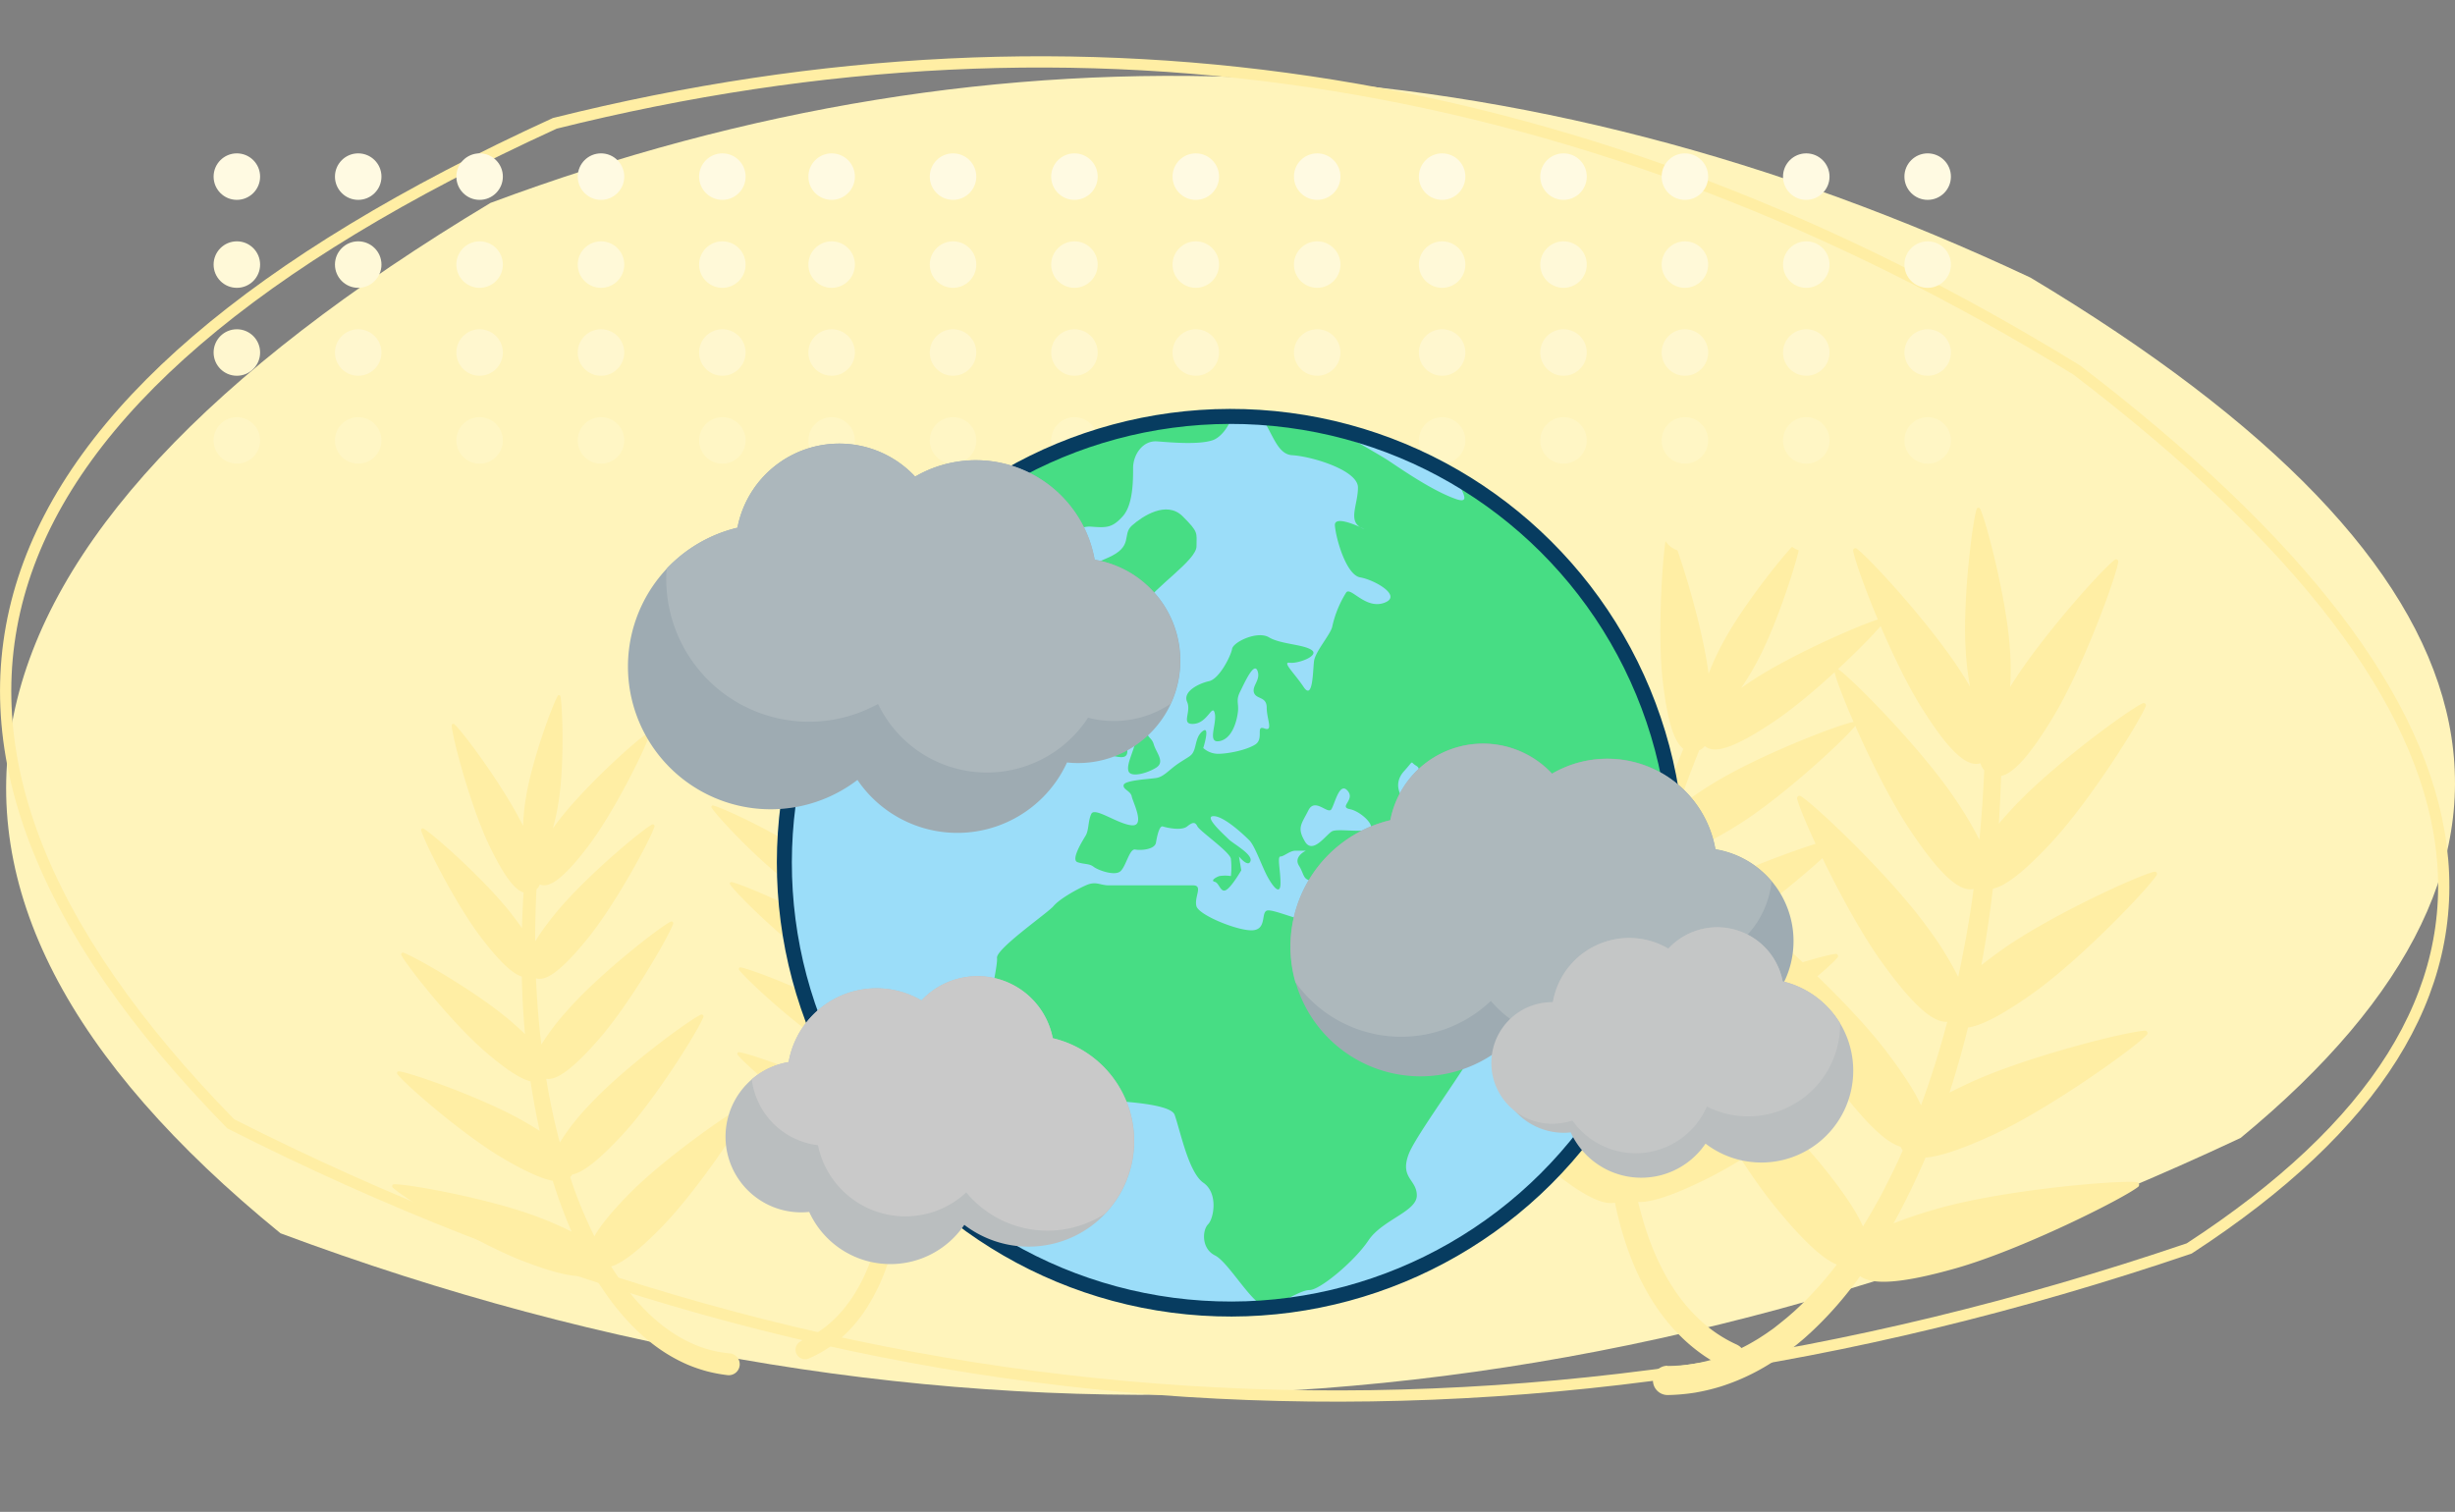 <svg xmlns="http://www.w3.org/2000/svg" xmlns:xlink="http://www.w3.org/1999/xlink" width="690" height="425" viewBox="0 0 690 425"><rect x="0" y="0" width="690" height="425" fill="#808080" stroke="none"/><defs><style>.a{fill:#fff;stroke:#707070;}.b{clip-path:url(#a);}.c{fill:#fff4bb;}.d{fill:#ffeea4;}.e,.m{fill:none;stroke-miterlimit:10;}.e{stroke:#ffeea4;stroke-width:3.162px;}.f{fill:#fffae2;}.g{fill:#fff9d8;}.h{fill:#fff7cf;}.i{fill:#fff6c5;}.j{fill:#9bddf9;}.k{fill:#47dd84;}.l{fill:#14eec4;}.m{stroke:#073c60;stroke-linecap:round;stroke-width:4.216px;}.n{fill:#9eabb2;}.o{fill:#acb7bc;}.p{fill:#adb8bc;}.q{fill:#babebf;}.r{fill:#c4c6c6;}.s{fill:#c9c9c9;}</style><clipPath id="a"><rect class="a" width="690" height="425" transform="translate(149 945)"/></clipPath></defs><g class="b" transform="translate(-149 -945)"><g transform="translate(125.944 925.091)"><path class="c" d="M652.794,339.8Q377.35,469.284,101.895,366.6-77.683,220.3,160.922,76.946,377.35-3.774,593.767,97.963,797.841,220.3,652.794,339.8Z"/><path class="d" d="M228.086,400.349h-.063a32.9,32.9,0,0,1-9.286-2.266A39.514,39.514,0,0,1,210.3,393.3c-.675-.464-1.3-1-1.95-1.5l-.949-.812-.464-.4-.464-.411-.917-.843-.885-.875c-.6-.569-1.159-1.191-1.729-1.792a69.946,69.946,0,0,1-6.251-7.895q-.97-1.412-1.866-2.846c2.941-.906,7.294-4.005,14.219-11.089,10.087-10.319,23.136-30.072,24.665-33.835a.559.559,0,0,0-.738-.717c-3.731,1.613-23.189,15.094-33.266,25.424-5.07,5.186-8.042,8.949-9.592,11.753q-1.623-3.278-3.057-6.651-2.108-4.9-3.742-9.982a4.113,4.113,0,0,0,.538-.717c2.8-.559,7.052-3.531,14.166-11.226,9.392-10.161,21.366-29.429,22.725-33.076a.527.527,0,0,0-.717-.664c-3.531,1.644-21.808,15.083-31.2,25.244a64.426,64.426,0,0,0-8.432,10.7q-2.34-8.854-3.816-17.919c2.614.422,6.778-1.929,14.883-11.236,8.7-10,19.584-28.786,20.786-32.317a.506.506,0,0,0-.706-.622c-3.331,1.676-20.438,15.073-29.134,25.065a68.373,68.373,0,0,0-7.2,9.486c-.527-4.364-.928-8.759-1.212-13.155-.116-1.824-.211-3.647-.3-5.471,2.509.769,6.409-1.2,14.451-11.1s17.824-28.133,18.857-31.548a.485.485,0,0,0-.7-.569c-3.162,1.708-19.057,15.052-27.057,24.886a75.523,75.523,0,0,0-5.776,7.926q0-7.294.369-14.588a3.278,3.278,0,0,0,.917-1.381c2.414.949,6.061-.759,13.776-10.983,7.3-9.666,16.053-27.5,16.928-30.8a.464.464,0,0,0-.685-.516c-2.941,1.739-17.687,15.041-24.992,24.707l-1.339,1.813a62,62,0,0,0,1.613-7.526c1.634-10.077,1.138-26.815.5-29.619a.39.39,0,0,0-.717-.116c-1.507,2.456-7.262,18.182-8.9,28.259a59.182,59.182,0,0,0-.864,8.306c-5.376-10.9-16.812-26.351-19.3-28.565a.464.464,0,0,0-.769.379c.2,3.4,5.27,22.609,10.477,33.529,4.448,9.265,7.378,12.649,9.729,13.386q-.316,5-.464,9.992c-.791-1.138-1.708-2.372-2.741-3.721-7.294-9.486-21.987-22.525-24.9-24.243a.464.464,0,0,0-.675.516c.885,3.257,9.687,20.807,16.981,30.3,5.5,7.168,8.928,10.066,11.3,10.783q.063,3.078.211,6.166.232,5,.685,9.992c-1.138-1.054-2.456-2.3-3.974-3.6-9.349-8.063-26.91-18.151-30.2-19.257a.474.474,0,0,0-.58.664c1.581,3.1,14.124,18.973,23.474,27.057,6.324,5.471,10.266,7.811,12.838,8.432q1.054,7.009,2.572,13.935c-1.2-.759-2.53-1.581-4.016-2.435-11.4-6.64-31.822-13.8-35.511-14.314a.506.506,0,0,0-.464.812c2.256,2.951,18.562,17.181,29.967,23.822,6.577,3.826,10.867,5.618,13.7,6.145,1.149,3.668,2.424,7.3,3.868,10.888.453,1.149.938,2.287,1.434,3.415a96.1,96.1,0,0,0-9.075-3.984c-13.46-5.217-36.755-9.434-40.813-9.349a.548.548,0,0,0-.369.949c2.951,2.8,23,15.368,36.46,20.586,11.974,4.638,17.255,4.975,19.721,3.5.791,1.328,1.6,2.656,2.466,3.953a76.028,76.028,0,0,0,6.609,8.622c.622.675,1.212,1.36,1.866,2l.97.98.991.949.506.464.516.464,1.054.906c.727.58,1.423,1.191,2.171,1.739a45.377,45.377,0,0,0,9.645,5.65,43.28,43.28,0,0,0,5.355,1.824,42.161,42.161,0,0,0,5.6,1.054h0a3.078,3.078,0,1,0,.632-6.113Z"/><path class="d" d="M511.467,397.988H511.4a38.369,38.369,0,0,1-9.55-6.114,46.377,46.377,0,0,1-7.663-8.612c-.569-.78-1.054-1.623-1.6-2.435l-.759-1.265-.369-.632-.358-.643-.7-1.3-.664-1.328c-.453-.875-.843-1.781-1.265-2.677a85.819,85.819,0,0,1-3.974-11.257c-.358-1.3-.7-2.6-1.054-3.921,3.647.126,9.729-1.686,20.227-6.978,15.284-7.705,37.514-24.854,40.676-28.459a.664.664,0,0,0-.548-1.054c-4.806.379-31.811,8.042-47.105,15.747-7.684,3.879-12.469,6.957-15.284,9.486-.379-2.867-.675-5.755-.875-8.643q-.422-6.324-.369-12.649a5.039,5.039,0,0,0,.885-.6c3.362.453,9.276-1.254,20.217-7.157,14.451-7.789,35.29-24.812,38.22-28.386a.632.632,0,0,0-.559-1.054c-4.6.5-30.262,8.559-44.713,16.348-6.556,3.542-10.857,6.388-13.576,8.77q.78-10.825,2.593-21.576c2.783,1.476,8.348.443,21.028-6.9,13.6-7.874,33.055-24.77,35.753-28.27a.6.6,0,0,0-.559-.97c-4.385.6-28.723,9.065-42.32,16.939a82.083,82.083,0,0,0-11.742,7.895c1.054-5.1,2.329-10.182,3.689-15.22.569-2.108,1.17-4.216,1.781-6.251,2.509,1.824,7.652,1.054,20.48-6.9s30.82-24.739,33.3-28.175a.58.58,0,0,0-.569-.906c-4.216.717-27.173,9.571-39.927,17.539a89.172,89.172,0,0,0-9.539,6.672q2.783-8.19,6.019-16.222a3.847,3.847,0,0,0,1.571-1.212c2.329,2,7.094,1.476,19.679-7.031,11.911-8.042,28.586-24.686,30.831-28.059a.548.548,0,0,0-.569-.843c-3.963.822-25.634,10.087-37.545,18.13l-2.2,1.518a72.451,72.451,0,0,0,4.712-7.821c5.7-10.688,11.595-29.661,11.932-33.055a.464.464,0,0,0-.759-.411c-2.635,2.171-15.136,17.613-20.849,28.3a69.174,69.174,0,0,0-4.153,8.98c-1.845-14.293-8.759-36-10.688-39.464a.548.548,0,0,0-1.054.116c-1.054,3.9-2.8,27.405-1.117,41.677,1.423,12.1,3.457,17.033,5.766,18.752q-2.277,5.481-4.353,11.046c-.453-1.592-1-3.331-1.644-5.27-4.543-13.46-16.022-33.73-18.646-36.755a.538.538,0,0,0-.949.327c-.264,3.995,2.878,27.068,7.378,40.528,3.426,10.161,6.156,14.757,8.538,16.454-.738,2.319-1.455,4.659-2.108,7q-1.644,5.713-3.078,11.479-1.286-2.5-3.067-5.565c-7.378-12.649-23.189-30.726-26.5-33.224a.559.559,0,0,0-.9.527c.569,4.079,8.548,26.741,15.948,39.39,5.007,8.569,8.517,12.712,11.183,14.367q-1.528,8.253-2.477,16.622c-1.054-1.318-2.235-2.751-3.573-4.29-10.245-11.826-30.42-27.711-34.351-29.7a.611.611,0,0,0-.843.738c1.412,4.216,14.24,26.4,24.486,38.241,5.913,6.83,10.045,10.54,13.07,12.185-.126,4.564-.095,9.139.148,13.7.084,1.465.179,2.92.3,4.385a111.454,111.454,0,0,0-8.654-7.958c-13.1-11.025-37.619-24.717-42.162-26.193a.664.664,0,0,0-.791.938c2.245,4.269,19.922,26.088,33.023,37.113,11.647,9.8,17.444,12.216,20.786,11.5q.548,2.7,1.254,5.386a89.878,89.878,0,0,0,4.1,12.216c.432.991.843,1.992,1.328,2.972l.706,1.465.759,1.444.379.727.4.706.812,1.423c.59.928,1.138,1.876,1.771,2.783a53.6,53.6,0,0,0,8.654,10.045,49.215,49.215,0,0,0,5.27,4.111,48.051,48.051,0,0,0,5.882,3.31h0a3.641,3.641,0,0,0,3.057-6.609Z"/><path class="d" d="M248.366,396.765h0a27.6,27.6,0,0,0,7.136-4.216,33.371,33.371,0,0,0,5.808-6.124c.443-.559.833-1.159,1.244-1.739l.58-.906.285-.453.274-.464.548-.938.516-.949c.358-.622.654-1.286.991-1.929a60.409,60.409,0,0,0,3.162-8.148c.306-.938.58-1.887.833-2.835-2.677,0-7.083-1.476-14.63-5.6-11-6.008-26.857-19.1-29.081-21.829a.485.485,0,0,1,.422-.79c3.51.39,23.094,6.651,34.1,12.649,5.534,3.025,8.949,5.4,10.952,7.378q.522-3.162.843-6.324c.316-3.067.506-6.156.58-9.244a4.342,4.342,0,0,1-.632-.453c-2.477.242-6.756-1.149-14.62-5.734-10.382-6.05-25.223-18.973-27.289-21.692a.464.464,0,0,1,.432-.738c3.352.464,21.945,6.988,32.328,13.039a55.867,55.867,0,0,1,9.729,6.746c-.2-5.27-.675-10.54-1.381-15.811-2.108,1.054-6.124.126-15.22-5.555-9.76-6.092-23.59-18.973-25.487-21.555a.443.443,0,0,1,.443-.7c3.162.548,20.8,7.326,30.567,13.418a59.2,59.2,0,0,1,8.432,6.061q-1.054-5.65-2.34-11.226c-.358-1.549-.748-3.088-1.149-4.627-1.876,1.275-5.618.632-14.82-5.544s-21.956-18.836-23.684-21.418a.422.422,0,0,1,.443-.643c3.036.622,19.658,7.663,28.8,13.787a66.9,66.9,0,0,1,6.82,5.123q-1.845-6.061-4.016-12.016a2.962,2.962,0,0,1-1.117-.928c-1.76,1.412-5.27.917-14.24-5.618-8.517-6.177-20.322-18.752-21.882-21.271a.411.411,0,0,1,.443-.611c2.878.7,18.509,8,27.026,14.177l1.581,1.159a54.458,54.458,0,0,1-3.257-5.839c-3.921-7.958-7.758-21.987-7.937-24.475a.348.348,0,0,1,.569-.285c1.876,1.665,10.656,13.26,14.578,21.218a50.837,50.837,0,0,1,2.814,6.672c1.7-10.414,7.284-26.13,8.77-28.628a.411.411,0,0,1,.748.116c.7,2.878,1.391,20.122-.19,30.567-1.339,8.822-2.941,12.385-4.68,13.587,1.054,2.709,2,5.439,2.93,8.179.369-1.149.812-2.4,1.328-3.795,3.647-9.739,12.533-24.243,14.525-26.436a.4.4,0,0,1,.7.253c.084,2.93-2.762,19.742-6.409,29.513-2.751,7.378-4.849,10.635-6.641,11.837.485,1.718.949,3.436,1.391,5.175.706,2.8,1.37,5.629,1.971,8.432.664-1.2,1.455-2.53,2.382-4.005,5.713-9.075,17.729-21.914,20.2-23.674a.411.411,0,0,1,.643.411c-.516,2.972-6.9,19.363-12.649,28.459-3.868,6.156-6.535,9.1-8.527,10.245q.917,6.071,1.412,12.227c.8-.949,1.7-1.961,2.709-3.057,7.789-8.432,22.936-19.542,25.856-20.9a.443.443,0,0,1,.6.548C304.789,311.05,294.86,327,287.081,335.43c-4.49,4.849-7.6,7.431-9.855,8.591,0,3.352-.158,6.693-.443,10.035-.095,1.054-.2,2.108-.327,3.162a81.547,81.547,0,0,1,6.525-5.618c9.855-7.758,28.133-17.17,31.527-18.14a.474.474,0,0,1,.548.7c-1.739,3.078-15.2,18.615-25.055,26.351-8.77,6.893-13.06,8.517-15.495,7.916-.316,1.307-.664,2.614-1.054,3.911a67.634,67.634,0,0,1-3.289,8.843c-.348.717-.675,1.444-1.054,2.108l-.548,1.054-.59,1.054-.3.516-.316.516-.622,1.054c-.453.664-.875,1.339-1.36,1.982a39.093,39.093,0,0,1-6.577,7.146,37.233,37.233,0,0,1-3.984,2.888,38.4,38.4,0,0,1-4.385,2.277h0a2.673,2.673,0,1,1-2.108-4.912Z"/><path class="d" d="M491.714,403.891h.084a48.246,48.246,0,0,0,6.4-.453,49.712,49.712,0,0,0,6.324-1.4,52.7,52.7,0,0,0,11.911-5.323c.959-.538,1.866-1.181,2.793-1.771l1.36-.949.685-.474.664-.506,1.328-1.054,1.3-1.054c.875-.685,1.7-1.444,2.551-2.171a95.291,95.291,0,0,0,9.339-9.771c.98-1.159,1.929-2.361,2.857-3.563-3.816-1.581-9.255-6.324-17.613-16.622-12.185-15.062-27.131-43.111-28.7-48.328a.748.748,0,0,1,1.054-.875c4.785,2.625,29.081,23.1,41.266,38.178,6.124,7.579,9.623,12.975,11.342,16.928q2.593-4.216,4.922-8.506,3.362-6.324,6.261-12.87a6.315,6.315,0,0,1-.632-1.054c-3.679-1.054-8.981-5.618-17.529-16.8-11.268-14.757-24.844-42.025-26.2-47.074a.706.706,0,0,1,1.054-.8c4.522,2.646,27.247,22.915,38.525,37.672,5.112,6.7,8.222,11.647,9.919,15.368,2.835-7.684,5.27-15.526,7.378-23.463-3.552.221-8.812-3.426-18.477-16.865-10.361-14.451-22.567-40.939-23.716-45.82a.685.685,0,0,1,1.054-.738c4.216,2.667,25.413,22.725,35.774,37.176a91.348,91.348,0,0,1,8.432,13.618q1.876-8.664,3.278-17.423.59-3.637,1.054-7.283c-3.436.717-8.432-2.414-17.919-16.654s-20.311-39.833-21.207-44.523a.654.654,0,0,1,1-.675c3.974,2.677,23.579,22.525,33.034,36.681a102.264,102.264,0,0,1,6.725,11.331q.938-9.75,1.349-19.542a4.511,4.511,0,0,1-1.054-1.971c-3.341.97-8-1.781-17.033-16.422-8.538-13.84-17.993-38.778-18.741-43.3a.622.622,0,0,1,.991-.6c3.7,2.688,21.745,22.335,30.283,36.175.559.9,1.054,1.76,1.56,2.593a86.682,86.682,0,0,1-1.212-10.256c-.906-13.7,1.866-36,3.088-39.664a.527.527,0,0,1,.97-.063c1.7,3.468,7.378,25.213,8.327,38.894a77.752,77.752,0,0,1,.105,11.2c8.559-13.892,25.793-33.055,29.4-35.743a.622.622,0,0,1,.991.6c-.7,4.522-9.866,29.566-18.246,43.5-7.115,11.826-11.5,15.969-14.683,16.665q-.211,6.725-.643,13.418c1.2-1.423,2.572-2.962,4.132-4.638,10.952-11.774,32.222-27.331,36.333-29.229a.622.622,0,0,1,.843.78c-1.6,4.216-15.579,26.583-26.52,38.357-8.264,8.886-13.2,12.332-16.464,13q-.474,4.111-1.054,8.211-.949,6.651-2.171,13.27c1.665-1.318,3.573-2.751,5.766-4.311,13.513-9.6,38.251-20.881,42.794-21.935a.632.632,0,0,1,.685.959c-2.5,3.942-21.271,23.6-34.784,33.213-9.17,6.514-14.757,9.149-18.224,9.613-1.518,6.145-3.246,12.259-5.2,18.3,1.708-.875,3.594-1.792,5.681-2.762,16.085-7.431,44.27-14.43,49.266-14.651a.685.685,0,0,1,.527,1.149c-3.394,3.658-26.984,20.617-43.058,28.059-9.276,4.29-15.242,6.145-19.152,6.482q-3.057,7.146-6.641,14.1-1.159,2.213-2.351,4.385A128.787,128.787,0,0,1,567.89,359.6c18.657-5.27,50.31-7.969,55.738-7.378a.748.748,0,0,1,.369,1.328c-4.29,3.362-32.676,17.634-51.332,22.915-16.58,4.68-23.684,4.48-26.8,2.182-1.223,1.686-2.477,3.352-3.795,4.975a102.1,102.1,0,0,1-9.919,10.7c-.906.822-1.8,1.665-2.751,2.445l-1.412,1.181-1.455,1.138-.727.569-.748.548-1.507,1.054c-1.054.685-2.034,1.412-3.109,2.045a60.228,60.228,0,0,1-13.608,6.324,57.1,57.1,0,0,1-7.378,1.771,55.773,55.773,0,0,1-7.61.675h-.063a4.121,4.121,0,1,1-.063-8.243Z"/><path class="e" d="M638.343,370.867Q350.123,468.7,87.908,335.831-74.173,170.345,178.988,54.579,403.079-1.37,606.753,123.935,795.807,268.371,638.343,370.867Z"/><circle class="f" cx="6.535" cy="6.535" r="6.535" transform="translate(83.091 63.022)"/><circle class="f" cx="6.535" cy="6.535" r="6.535" transform="translate(117.2 63.022)"/><circle class="f" cx="6.535" cy="6.535" r="6.535" transform="translate(151.319 63.022)"/><circle class="f" cx="6.535" cy="6.535" r="6.535" transform="translate(185.439 63.022)"/><circle class="f" cx="6.535" cy="6.535" r="6.535" transform="translate(219.548 63.022)"/><circle class="g" cx="6.535" cy="6.535" r="6.535" transform="translate(83.091 87.75)"/><circle class="g" cx="6.535" cy="6.535" r="6.535" transform="translate(117.2 87.75)"/><circle class="g" cx="6.535" cy="6.535" r="6.535" transform="translate(151.319 87.75)"/><circle class="g" cx="6.535" cy="6.535" r="6.535" transform="translate(185.439 87.75)"/><circle class="g" cx="6.535" cy="6.535" r="6.535" transform="translate(219.548 87.75)"/><circle class="h" cx="6.535" cy="6.535" r="6.535" transform="translate(83.091 112.467)"/><circle class="h" cx="6.535" cy="6.535" r="6.535" transform="translate(117.2 112.467)"/><circle class="h" cx="6.535" cy="6.535" r="6.535" transform="translate(151.319 112.467)"/><circle class="h" cx="6.535" cy="6.535" r="6.535" transform="translate(185.439 112.467)"/><circle class="h" cx="6.535" cy="6.535" r="6.535" transform="translate(219.548 112.467)"/><circle class="i" cx="6.535" cy="6.535" r="6.535" transform="translate(83.091 137.184)"/><circle class="i" cx="6.535" cy="6.535" r="6.535" transform="translate(117.2 137.184)"/><circle class="i" cx="6.535" cy="6.535" r="6.535" transform="translate(151.319 137.184)"/><circle class="i" cx="6.535" cy="6.535" r="6.535" transform="translate(185.439 137.184)"/><circle class="i" cx="6.535" cy="6.535" r="6.535" transform="translate(219.548 137.184)"/><circle class="c" cx="6.535" cy="6.535" r="6.535" transform="translate(83.091 161.902)"/><circle class="c" cx="6.535" cy="6.535" r="6.535" transform="translate(117.2 161.902)"/><circle class="c" cx="6.535" cy="6.535" r="6.535" transform="translate(151.319 161.902)"/><circle class="c" cx="6.535" cy="6.535" r="6.535" transform="translate(185.439 161.902)"/><circle class="c" cx="6.535" cy="6.535" r="6.535" transform="translate(219.548 161.902)"/><circle class="f" cx="6.535" cy="6.535" r="6.535" transform="translate(250.263 63.022)"/><circle class="f" cx="6.535" cy="6.535" r="6.535" transform="translate(284.382 63.022)"/><circle class="f" cx="6.535" cy="6.535" r="6.535" transform="translate(318.502 63.022)"/><circle class="f" cx="6.535" cy="6.535" r="6.535" transform="translate(352.611 63.022)"/><circle class="f" cx="6.535" cy="6.535" r="6.535" transform="translate(386.731 63.022)"/><circle class="g" cx="6.535" cy="6.535" r="6.535" transform="translate(250.263 87.75)"/><circle class="g" cx="6.535" cy="6.535" r="6.535" transform="translate(284.382 87.75)"/><circle class="g" cx="6.535" cy="6.535" r="6.535" transform="translate(318.502 87.75)"/><circle class="g" cx="6.535" cy="6.535" r="6.535" transform="translate(352.611 87.75)"/><circle class="g" cx="6.535" cy="6.535" r="6.535" transform="translate(386.731 87.75)"/><circle class="h" cx="6.535" cy="6.535" r="6.535" transform="translate(250.263 112.467)"/><circle class="h" cx="6.535" cy="6.535" r="6.535" transform="translate(284.382 112.467)"/><circle class="h" cx="6.535" cy="6.535" r="6.535" transform="translate(318.502 112.467)"/><circle class="h" cx="6.535" cy="6.535" r="6.535" transform="translate(352.611 112.467)"/><circle class="h" cx="6.535" cy="6.535" r="6.535" transform="translate(386.731 112.467)"/><circle class="i" cx="6.535" cy="6.535" r="6.535" transform="translate(250.263 137.184)"/><circle class="i" cx="6.535" cy="6.535" r="6.535" transform="translate(284.382 137.184)"/><circle class="i" cx="6.535" cy="6.535" r="6.535" transform="translate(318.502 137.184)"/><circle class="i" cx="6.535" cy="6.535" r="6.535" transform="translate(352.611 137.184)"/><circle class="i" cx="6.535" cy="6.535" r="6.535" transform="translate(386.731 137.184)"/><circle class="c" cx="6.535" cy="6.535" r="6.535" transform="translate(250.263 161.902)"/><circle class="c" cx="6.535" cy="6.535" r="6.535" transform="translate(284.382 161.902)"/><circle class="c" cx="6.535" cy="6.535" r="6.535" transform="translate(318.502 161.902)"/><circle class="c" cx="6.535" cy="6.535" r="6.535" transform="translate(352.611 161.902)"/><circle class="c" cx="6.535" cy="6.535" r="6.535" transform="translate(386.731 161.902)"/><circle class="f" cx="6.535" cy="6.535" r="6.535" transform="translate(421.841 63.022)"/><circle class="f" cx="6.535" cy="6.535" r="6.535" transform="translate(455.961 63.022)"/><circle class="f" cx="6.535" cy="6.535" r="6.535" transform="translate(490.08 63.022)"/><circle class="f" cx="6.535" cy="6.535" r="6.535" transform="translate(524.189 63.022)"/><circle class="f" cx="6.535" cy="6.535" r="6.535" transform="translate(558.309 63.022)"/><circle class="g" cx="6.535" cy="6.535" r="6.535" transform="translate(421.841 87.75)"/><circle class="g" cx="6.535" cy="6.535" r="6.535" transform="translate(455.961 87.75)"/><circle class="g" cx="6.535" cy="6.535" r="6.535" transform="translate(490.08 87.75)"/><circle class="g" cx="6.535" cy="6.535" r="6.535" transform="translate(524.189 87.75)"/><circle class="g" cx="6.535" cy="6.535" r="6.535" transform="translate(558.309 87.75)"/><circle class="h" cx="6.535" cy="6.535" r="6.535" transform="translate(421.841 112.467)"/><circle class="h" cx="6.535" cy="6.535" r="6.535" transform="translate(455.961 112.467)"/><circle class="h" cx="6.535" cy="6.535" r="6.535" transform="translate(490.08 112.467)"/><circle class="h" cx="6.535" cy="6.535" r="6.535" transform="translate(524.189 112.467)"/><circle class="h" cx="6.535" cy="6.535" r="6.535" transform="translate(558.309 112.467)"/><circle class="i" cx="6.535" cy="6.535" r="6.535" transform="translate(421.841 137.184)"/><circle class="i" cx="6.535" cy="6.535" r="6.535" transform="translate(455.961 137.184)"/><circle class="i" cx="6.535" cy="6.535" r="6.535" transform="translate(490.08 137.184)"/><circle class="i" cx="6.535" cy="6.535" r="6.535" transform="translate(524.189 137.184)"/><circle class="i" cx="6.535" cy="6.535" r="6.535" transform="translate(558.309 137.184)"/><circle class="c" cx="6.535" cy="6.535" r="6.535" transform="translate(421.841 161.902)"/><circle class="c" cx="6.535" cy="6.535" r="6.535" transform="translate(455.961 161.902)"/><circle class="c" cx="6.535" cy="6.535" r="6.535" transform="translate(490.08 161.902)"/><circle class="c" cx="6.535" cy="6.535" r="6.535" transform="translate(524.189 161.902)"/><circle class="c" cx="6.535" cy="6.535" r="6.535" transform="translate(558.309 161.902)"/><circle class="j" cx="125.432" cy="125.432" r="125.432" transform="matrix(0.924, -0.383, 0.383, 0.924, 205.028, 194.573)"/><path class="k" d="M334.387,206.857c3.246,0,8.432,2.277,6.809-1.3s-7.779-7.779-7.779-4.859a25.162,25.162,0,0,0,.97,6.156Z"/><path class="k" d="M312.673,197.782c-2.266-2.266,4.532-7.779,6.156-11.342s8.106-6.482,15.558-9.718,3.889-6.482,6.809-9.075,9.718-7.136,14.261-2.593,3.889,4.532,3.889,8.432-11.668,11.342-15.231,16.865-14.261,3.889-17.508,3.889-9.718,4.859-12.649,3.563Z"/><path class="l" d="M405.3,168.068l.39.221C407.032,168.964,406.526,168.648,405.3,168.068Z"/><path class="k" d="M386.246,147.873c5.513.327,18.477,4.216,18.477,9.075,0,4.68-2.709,9.065.58,11.12,1.223.559,1.729.9.39.221l-.39-.221c-2.34-1.054-7.273-2.972-7.062-.422.327,3.889,3.236,13.935,7.125,14.577s12.037,5.186,6.767,7.136-9.4-4.543-10.7-2.92a30.43,30.43,0,0,0-3.889,9.4c-.316,2.266-4.859,7.125-5.186,10.045s-.316,11.025-2.909,7.136-6.166-7.136-3.889-6.809,8.432-1.95,6.156-3.563-8.749-1.623-12-3.573-10.045,1.3-10.372,3.246-3.563,8.432-6.482,9.075-7.452,2.92-6.156,5.829-1.95,6.482,1.939,6.166,5.186-5.839,5.839-2.92-2.266,8.432,1.3,7.779,4.859-5.513,5.186-8.106-.654-3.236.643-5.829,3.889-8.432,4.87-5.839-1.623,4.216-.98,6.156,3.573.98,3.573,4.216,1.939,6.809-.654,5.839,0,2.909-2.593,4.532-7.779,2.593-10.372,2.593a6.324,6.324,0,0,1-4.216-1.623s1.95-6.156,0-4.859-1.939,3.889-2.593,5.513-1.3,1.623-4.216,3.563-4.216,3.889-6.482,4.216-8.759.643-9.075,1.939,1.939,1.623,2.266,3.246,3.889,8.432,0,8.106-10.372-5.186-11.342-3.246-.654,4.543-1.623,6.156-4.216,6.809-2.266,7.463,3.236.316,4.532,1.3,5.839,2.593,7.452,1.3,2.593-6.482,4.216-6.166,5.513,0,5.839-1.939.97-4.859,1.939-4.543,5.186,1.3,6.809,0,2.266-1.3,2.92,0,9.075,7.136,9.392,9.075a22.134,22.134,0,0,1,0,4.87,10.214,10.214,0,0,0-3.236,0c-.97.316-2.593,1.3-1.3,1.613s1.623,3.246,3.236,2.277,4.216-5.513,4.216-5.513l-.643-3.889s2.593,3.236,3.236,1.3-4.859-4.859-6.156-6.156-7.136-6.482-4.216-6.482,8.432,5.186,10.045,6.8,3.573,7.463,5.186,10.372,3.573,5.186,3.573,1.623-.98-7.452,0-7.452,2.593-1.623,4.216-1.623h2.92s-3.563,1.623-1.939,4.216.97,4.216,4.216,4.216,12-3.889,12-1.95,2.266,8.749-2.593,10.045-4.532,3.573-8.749,3.573-12.322-3.9-13.935-3.246,0,5.186-3.889,5.513-15.242-4.216-15.885-6.809,1.971-5.818-.938-5.818H334.713c-2.593,0-3.563-1.3-6.482,0s-7.452,3.889-9.075,5.829-16.211,12-15.885,14.588-3.563,16.865-1.939,19.447,13.608,19.774,17.5,20.09,32.739,0,34.362,4.543,3.889,16.2,8.1,19.12,2.92,10.045,1.3,11.668-1.939,6.809,1.95,8.749,10.7,14.261,14.261,14.261,9.4-4.532,12.311-4.532,12.649-8.106,16.538-13.935,13.608-8.106,13.608-12.649-4.859-4.859-2.266-11.668,24.633-35.332,21.713-36.944-9.718,4.859-11.668,5.186-14.9-9.075-16.527-12-14.588-23.663-11.668-20.417,12,8.106,13.935,11.342,8.749,15.231,11.342,16.527,12.374-8.106,15.537-12,11.352-17.181,7.136-18.477-7.136-3.889-7.779-1.95-3.563,6.482-5.513,4.87-11.015-7.779-8.432-10.056,7.125,3.246,9.718,3.573,13.292-6.166,17.824-7.136,10.372-2.92,12.322,1.3,8.749,17.824,11.015,17.181,1.623-8.749,1.623-15.885-.97-26.573,2.593-26.256,8.106,14.261,10.7,13.945c.337,0,.78-.675,1.254-1.781A125.432,125.432,0,0,0,432.023,154.06c2.182,4.216,4.459,7.61.221,6.124-6.482-2.266-14.915-8.1-18.8-10.688-2.266-1.518-9.139-5.333-15-8.959a125.367,125.367,0,0,0-20.723-3.162C380.881,142.023,382.082,147.63,386.246,147.873Zm21.4,105.342c-2.593.643-8.432-.327-10.056.316s-5.481,6.82-7.779,2.92-.97-4.859.98-8.749c1.855-3.71,5.5,1.3,6.482-.327s2.266-7.779,4.532-5.186-2.593,4.543.654,5.186S410.236,252.561,407.643,253.214Zm10.045-16.538c2.92-3.236,1.623-2.593,3.236-1.613s.654,1.3-.316,4.859,3.889,4.216,6.482,5.513,2.266,4.859,2.909,8.1-3.236,3.246-6.482,1.623-2.593-7.452-4.859-9.4S414.557,240.155,417.688,236.676Z"/><path class="k" d="M339.9,231.174c0-2.593,2.593-8.432-1.3-6.166s-3.889,7.136-3.889,7.136C336.653,232.471,339.9,233.767,339.9,231.174Z"/><path class="k" d="M340.226,236.676c.622,1.876,5.186.654,7.779-.97s0-4.216-.654-6.482-1.939-1.623-1.939-4.216.97-3.563.316-5.186-3.889,0-3.563,1.623a23.5,23.5,0,0,1,0,6.809C341.839,230.837,339.572,234.737,340.226,236.676Z"/><path class="k" d="M264.377,204.264c6.809,0,7.779-2.909,11.668-2.593s3.246,4.543,5.186,4.87,4.859-9.075,5.186-10.372,5.186-.327,3.889,3.889-4.532,5.186-4.532,7.452,2.909,8.106,3.563,4.216,2.266-9.729,5.829-11.668.98-6.482,3.246-8.106,10.045-6.809,9.075-7.779,2.92-9.4,0-9.075-13.935,7.452-16.211,5.829,5.839-5.186,6.809-7.779,8.432-11.985,12-9.392,8.106,1.3,5.829,4.532-6.156,7.779-5.829,10.7,1.623,5.829,4.216,3.236,2.266-1.3,6.482-6.482,4.859-8.1,9.075-7.779,5.829.327,8.749-2.909,2.92-10.056,2.92-13.618,2.593-7.779,6.8-7.452,11.668.97,15.558-.327c2.171-.717,4.543-3.658,5.376-6.63h-.337a125.44,125.44,0,0,0-110.19,65.465C259.791,203.748,259.423,204.264,264.377,204.264Z"/><circle class="m" cx="125.432" cy="125.432" r="125.432" transform="matrix(0.924, -0.383, 0.383, 0.924, 205.028, 194.573)"/><path class="n" d="M330.718,177.259a33.919,33.919,0,0,0-50.457-23.368,29.144,29.144,0,0,0-49.941,14.367,40.128,40.128,0,1,0,33.73,70.9,33.909,33.909,0,0,0,58.9-4.912,29.834,29.834,0,0,0,3.088.169,28.765,28.765,0,0,0,4.722-57.14Z"/><path class="o" d="M330.718,177.259a33.919,33.919,0,0,0-50.457-23.368,29.144,29.144,0,0,0-49.941,14.367,40.117,40.117,0,0,0-19.9,11.5,40.117,40.117,0,0,0,59.417,38.03,33.919,33.919,0,0,0,59.027,3.868,28.283,28.283,0,0,0,3.015.622,28.607,28.607,0,0,0,20.174-4.522,28.765,28.765,0,0,0-21.355-40.5Z"/><path class="n" d="M505.206,258.643a30.852,30.852,0,0,0-45.914-21.271,26.509,26.509,0,0,0-45.44,13.07A36.512,36.512,0,1,0,444.5,314.95a30.852,30.852,0,0,0,53.6-4.469,24.852,24.852,0,0,0,2.8.158,26.172,26.172,0,0,0,4.3-52Z"/><path class="p" d="M520.974,267.728a26.162,26.162,0,0,0-15.811-9.033,30.852,30.852,0,0,0-45.914-21.271,26.509,26.509,0,0,0-45.44,13.07,36.523,36.523,0,0,0-26.678,45.514,36.512,36.512,0,0,0,54.937,5.27,30.852,30.852,0,0,0,52.818-10.15,27.925,27.925,0,0,0,2.8-.148A26.172,26.172,0,0,0,520.974,267.728Z"/><path class="q" d="M524.094,295.787a18.73,18.73,0,0,0-32.138-9.212A21.766,21.766,0,0,0,459.5,301.616a18.5,18.5,0,0,0,3.025,36.734,17.738,17.738,0,0,0,1.992-.116,21.808,21.808,0,0,0,37.893,3.162,25.824,25.824,0,1,0,21.682-45.63Z"/><path class="r" d="M540.263,307.656a25.856,25.856,0,0,0-16.169-11.869,18.73,18.73,0,0,0-32.138-9.212A21.766,21.766,0,0,0,459.5,301.616a17.1,17.1,0,1,0,3.563,33.782,16.868,16.868,0,0,0,1.939-.485,21.8,21.8,0,0,0,37.777-3.942,25.824,25.824,0,0,0,37.44-23.305Z"/><path class="q" d="M318.945,311.767a21.545,21.545,0,0,0-36.892-10.614,25.086,25.086,0,0,0-37.345,17.318,21.271,21.271,0,0,0,3.5,42.246,20.319,20.319,0,0,0,2.277-.126,25.086,25.086,0,0,0,43.6,3.636A29.693,29.693,0,1,0,319,311.767Z"/><path class="s" d="M333.7,361a29.682,29.682,0,0,0-14.757-49.235,21.545,21.545,0,0,0-36.892-10.614,25.086,25.086,0,0,0-37.345,17.318,21.176,21.176,0,0,0-10.361,4.849,21.281,21.281,0,0,0,16.348,18.13c.759.169,1.507.3,2.256.39a25.086,25.086,0,0,0,41.677,13.27A29.65,29.65,0,0,0,333.744,361Z"/></g></g></svg>